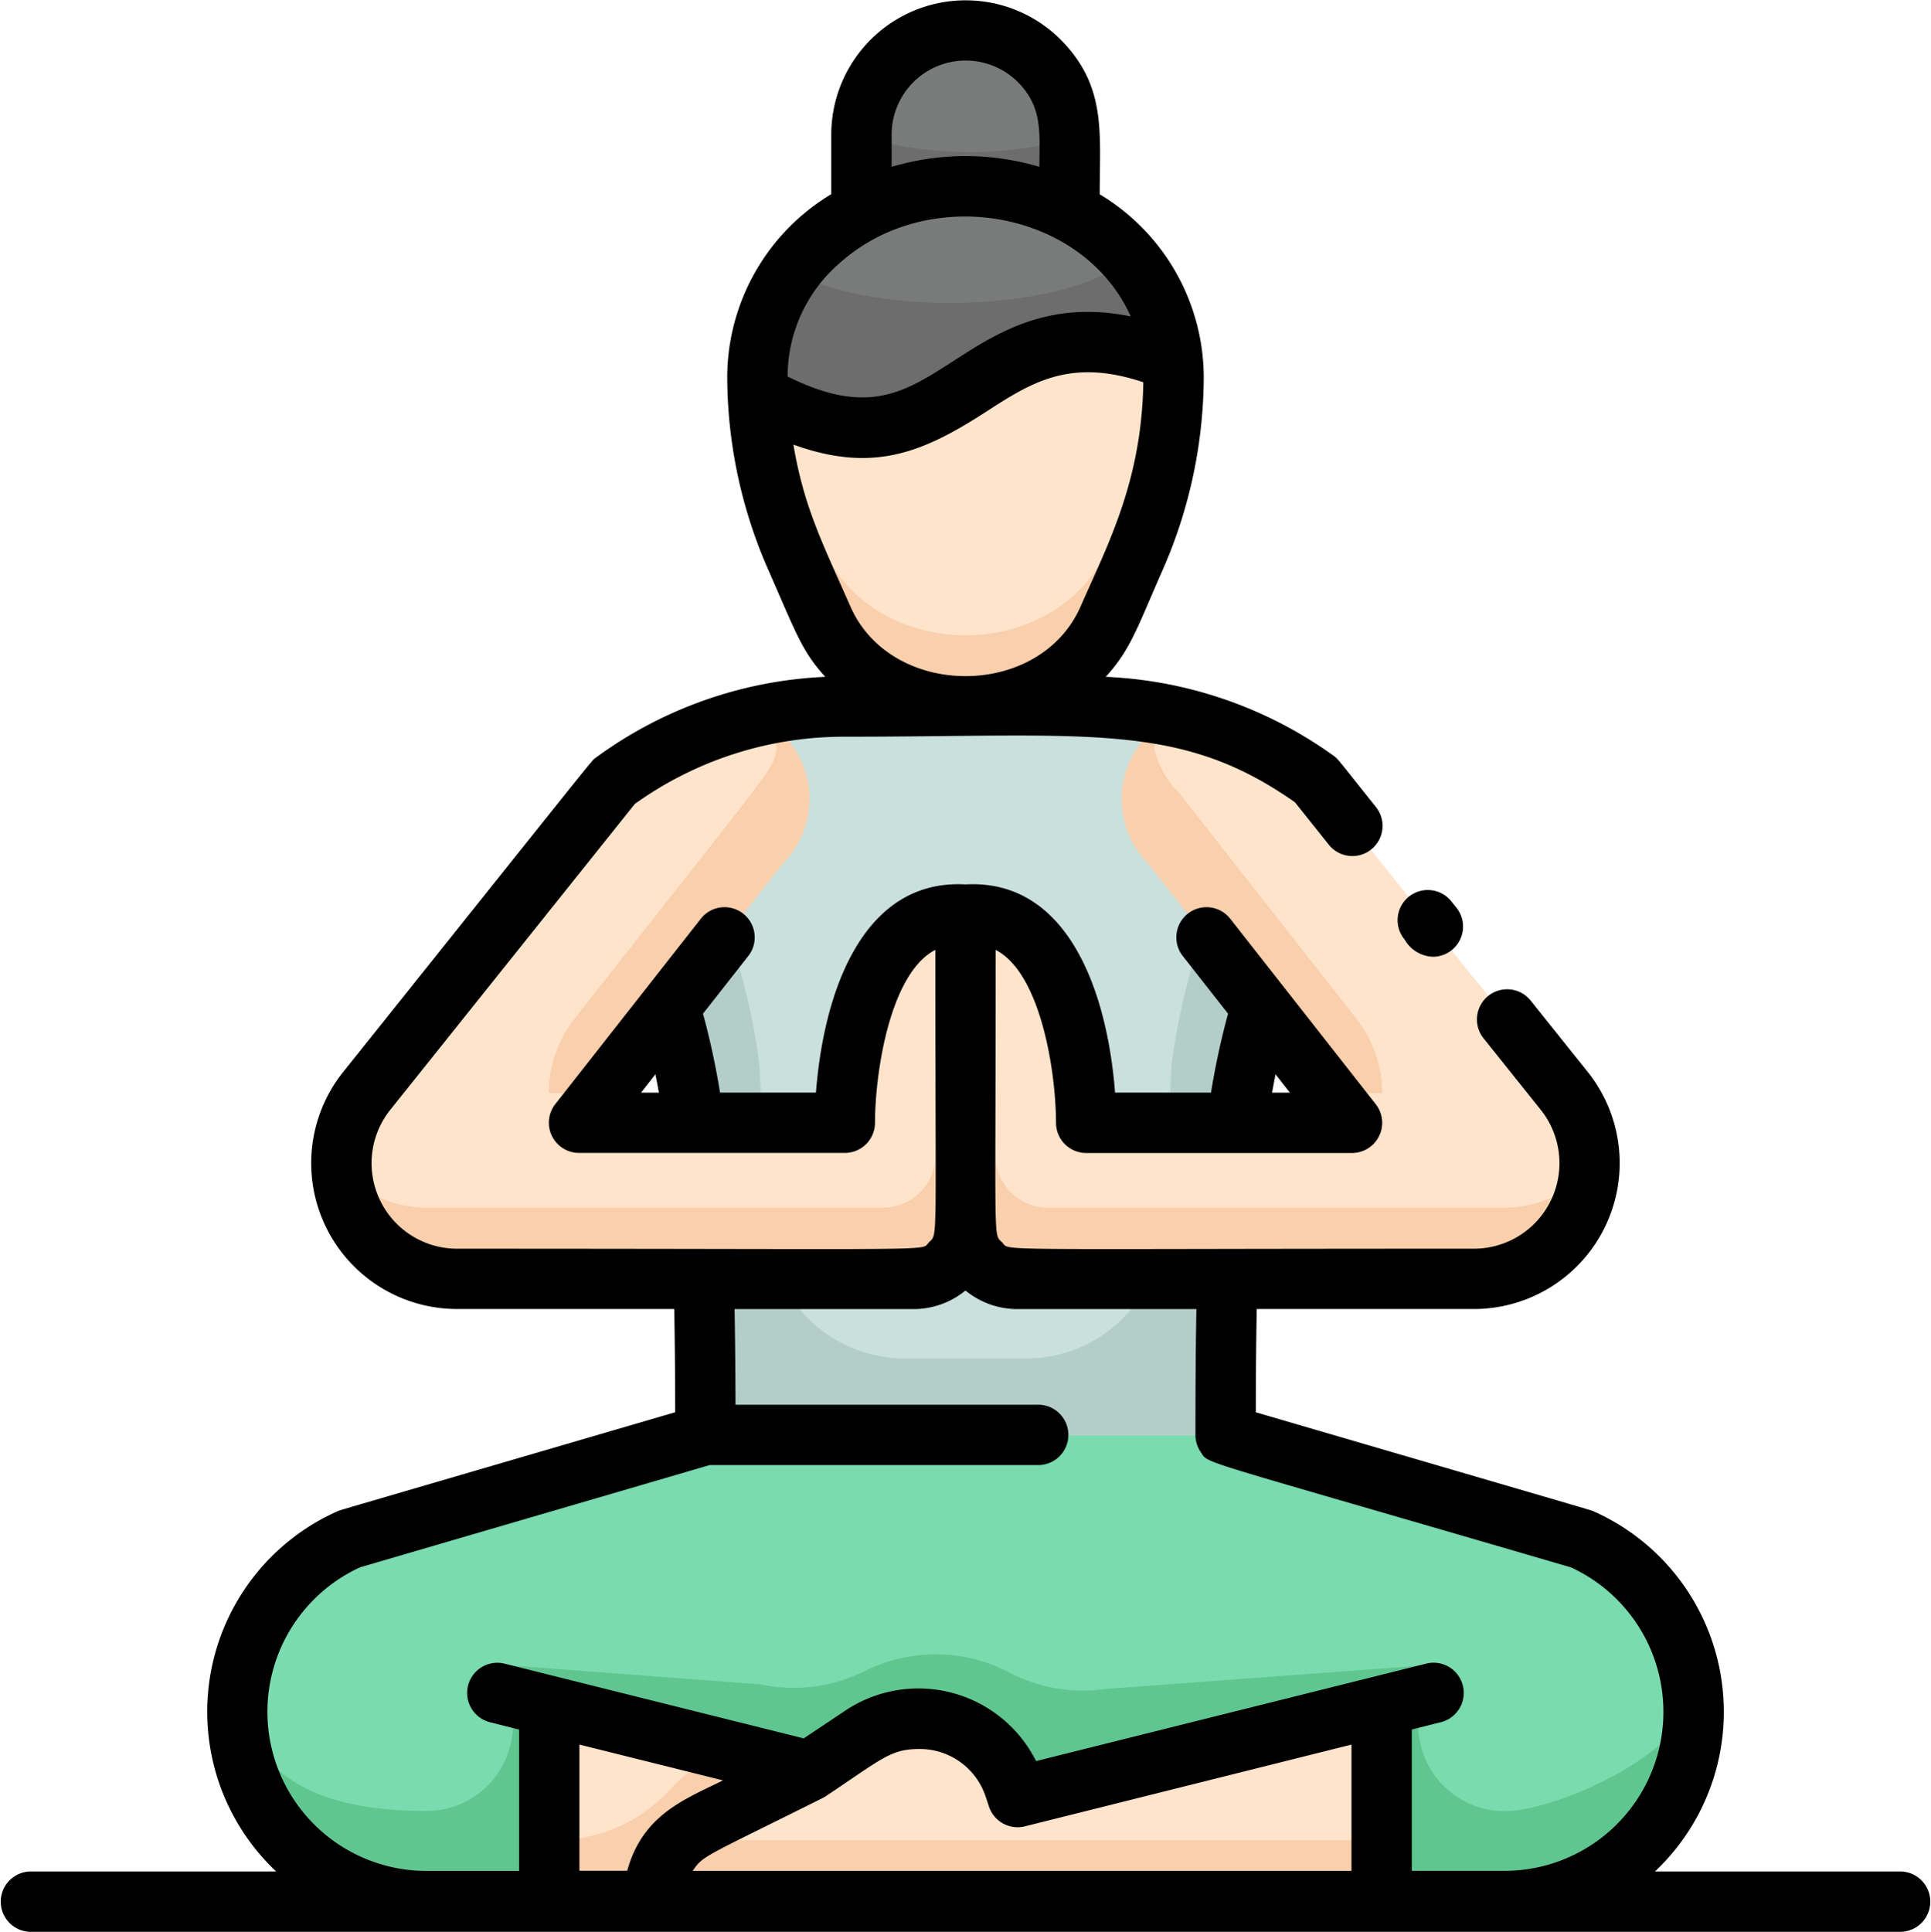 <svg xmlns="http://www.w3.org/2000/svg" width="105.001" height="105.034" viewBox="0 0 105.001 105.034"><defs><style>.a{fill:#6d6d6d;}.b{fill:#5fc68f;}.c{fill:#7adbae;}.d{fill:#b3cec9;}.e{fill:#cae0dd;}.f{fill:#f9cfac;}.g{fill:#ffe4cc;}.h{fill:#797a7a;}</style></defs><g transform="translate(-0.081 0)"><path class="a" d="M239.807,13.819v4.342H228.491V13.819a5.658,5.658,0,0,1,11.316,0Z" transform="translate(-181.568 -6.487)"/><path class="b" d="M142.16,395.63a10.286,10.286,0,0,1-10.287,10.287H73.245a10.288,10.288,0,0,1-4.18-19.688l19.349-5.658H116.7l19.349,5.658A10.29,10.29,0,0,1,142.16,395.63Z" transform="translate(-49.978 -302.523)"/><path class="c" d="M142.4,394.406c0,3.308-7.371,6.589-10.213,6.589a4.7,4.7,0,0,1-4.7-4.7v-3.2l-17.021,1.26a8.624,8.624,0,0,1-5.076-.824,8.651,8.651,0,0,0-8.01-.148,8.624,8.624,0,0,1-5.664.719L78.26,393.086v3.2a4.7,4.7,0,0,1-4.7,4.7c-5.264,0-9.6-1.491-10.213-6.589a10.286,10.286,0,0,1,6.033-8.177l19.349-5.658h28.289l19.349,5.658a10.286,10.286,0,0,1,6.033,8.177Z" transform="translate(-50.287 -302.523)"/><g transform="translate(33.456 38.428)"><path class="d" d="M201.072,191.5c-3.007,16.09-4.981,10.39-4.981,35.5H167.8c0-25.228-1.941-19.235-4.981-35.5l7.867-3.575c3.059-.693,3.865-.523,17.889-.523a21.219,21.219,0,0,1,4.647.515c8.632,3.874,7.742,3.446,7.848,3.583Z" transform="translate(-162.821 -187.381)"/><path class="d" d="M184.59,306.307l-.539-8.486C184.316,299.941,184.492,302.573,184.59,306.307Z" transform="translate(-179.697 -275.172)"/><path class="d" d="M326.02,297.821l-.539,8.486C325.579,302.573,325.756,299.942,326.02,297.821Z" transform="translate(-292.123 -275.172)"/></g><path class="e" d="M213.087,190.928c-.8,4.279-1.827,7.624-2.618,10.5-1.317,4.745-1.4,7.321-1.58,14.123a7.472,7.472,0,0,1-7.47,7.278h-6.563a7.472,7.472,0,0,1-7.47-7.278c-.195-7.475-.364-9.746-1.58-14.123-.866-3.15-1.817-6.214-2.618-10.5l6.748-3.066c2.609-.591,3.708-.448,12.43-.448a18.2,18.2,0,0,1,3.986.442C213.761,191.178,213,190.811,213.087,190.928Z" transform="translate(-145.557 -148.966)"/><path class="e" d="M201.864,290.856l-.463-8.725C201.628,283.95,201.779,287.652,201.864,290.856Z" transform="translate(-160.033 -224.271)"/><path class="e" d="M308.968,282.132l-.463,8.724C308.589,287.653,308.741,283.951,308.968,282.132Z" transform="translate(-245.172 -224.272)"/><path class="f" d="M290.026,214.3a6.29,6.29,0,0,1-6.284,6.284H258.909a2.829,2.829,0,0,1-2.828-2.83V200.78a4.7,4.7,0,0,1,1.641.158c4.922,1.425,4.922,11.158,4.922,11.158H277.1c-1.893-2.409-10.847-13.816-11.066-14.1a4.989,4.989,0,0,1-1.335-4.661v0a5,5,0,0,1,2.662-3.357,21.212,21.212,0,0,1,7.775,3.488C288.868,211.014,290.026,210.844,290.026,214.3Z" transform="translate(-203.5 -151.019)"/><path class="f" d="M124.49,200.812v16.972a2.829,2.829,0,0,1-2.828,2.83H96.829a6.293,6.293,0,0,1-4.908-10.209c14.084-17.612,13.417-16.791,13.49-16.845a21.284,21.284,0,0,1,7.82-3.54,5,5,0,0,1,1.308,8.012c-.218.278-9.182,11.7-11.066,14.1h14.454s0-9.733,4.922-11.158a4.7,4.7,0,0,1,1.641-.158Z" transform="translate(-71.909 -151.051)"/><path class="g" d="M296.33,213.481a6.086,6.086,0,0,1-.449,1.634,6.228,6.228,0,0,1-4.139,1.563H266.909a2.829,2.829,0,0,1-2.828-2.83v-12.91C269,202.364,269,212.1,269,212.1h14.454l-1.3-1.649H285.1a6.511,6.511,0,0,0-1.392-4.03c-4.466-5.686-2.292-2.918-9.674-12.321a4.972,4.972,0,0,1-1.335-2.408,4.945,4.945,0,0,1,.6-1.479c.135-.084.275-.16.416-.23a20.173,20.173,0,0,1,7.848,3.583l13.443,16.81A6.253,6.253,0,0,1,296.33,213.481Z" transform="translate(-209.859 -151.019)"/><path class="g" d="M123.08,200.97v12.91a2.829,2.829,0,0,1-2.828,2.83H95.419a6.228,6.228,0,0,1-4.139-1.563,6.085,6.085,0,0,1-.449-1.634,6.251,6.251,0,0,1,1.321-3.107c14.084-17.612,13.417-16.791,13.49-16.845a21.285,21.285,0,0,1,7.82-3.54c.135.068.269.141.4.224a4.983,4.983,0,0,1,.6,1.477c-.3,1.328.388.218-11.009,14.729a6.522,6.522,0,0,0-1.392,4.03H105l-1.3,1.649h14.454S118.158,202.4,123.08,200.97Z" transform="translate(-72.139 -151.051)"/><path class="f" d="M223.521,59.828c0,5.856-1.9,9.468-3.556,13.224-2.8,6.355-12.721,6.354-15.516,0l-1.456-3.3a23.128,23.128,0,0,1-1.981-11.421c.791-4.913,5.44-8.786,11.2-8.786C218.416,49.541,223.521,54.106,223.521,59.828Z" transform="translate(-159.625 -39.381)"/><path class="g" d="M223.882,58.291c-.43,4.453-1.838,7.2-3.437,10.83-2.8,6.355-12.721,6.354-15.516,0-1.667-3.782-2.994-6.343-3.437-10.828,1.324-8.22,12.542-11.822,19.2-5.773A9.946,9.946,0,0,1,223.882,58.291Z" transform="translate(-160.105 -39.347)"/><path class="a" d="M223.507,59.051c-11.218-4.657-11.349,8.1-22.573,1.833-.014-.351-.023-.7-.023-1.056,0-5.716,5.1-10.287,11.314-10.287C218.1,49.541,223.065,53.653,223.507,59.051Z" transform="translate(-159.644 -39.381)"/><path class="f" d="M159.875,455.977c-6.264,3.132-6.867,3.2-7.766,4.61a4.563,4.563,0,0,0-.72,2.461h-5.658V452.441C162.194,456.555,151.11,453.785,159.875,455.977Z" transform="translate(-115.78 -359.654)"/><path class="f" d="M212.924,452.441v10.607h-39.6a4.586,4.586,0,0,1,2.121-3.862c.272-.174-.135.041,6.366-3.209,2.871-1.915,3.831-2.83,5.933-2.83a5.423,5.423,0,0,1,5.2,3.708l.176.535Z" transform="translate(-137.712 -359.654)"/><path class="g" d="M155.423,454.863a8.055,8.055,0,0,0-2.9,1.835,8.527,8.527,0,0,1-6.788,3.011v-7.268Z" transform="translate(-115.78 -359.654)"/><path class="g" d="M221.143,452.441v7.268H184.455a.843.843,0,0,1-.794-.523,4.214,4.214,0,0,1,.41-.232c7.155-3.578,5.208-2.48,8.806-4.879a5.51,5.51,0,0,1,8.287,2.779l.176.535Z" transform="translate(-145.931 -359.654)"/><path class="h" d="M228.343,53.468c-3.372,2.841-13.506,3.258-18.332.71C214.259,48.342,223.549,47.959,228.343,53.468Z" transform="translate(-166.878 -39.395)"/><path class="h" d="M239.807,14.038a20.842,20.842,0,0,1-11.316-.127,5.661,5.661,0,1,1,11.316.127Z" transform="translate(-181.568 -6.489)"/><path d="M103.441,101.753H90.073a11.932,11.932,0,0,0-3.331-19.579c-.156-.069,1.052.292-18.374-5.388,0-2.137.022-3.993.051-5.614H80.243A7.935,7.935,0,0,0,86.432,58.3l-3.119-3.9a1.641,1.641,0,0,0-2.563,2.05l3.12,3.9a4.65,4.65,0,0,1-3.627,7.542c-27.056,0-25.175.147-25.67-.344s-.35.415-.35-15.9c2.466,1.265,3.276,6.67,3.281,9.4a1.641,1.641,0,0,0,1.641,1.641H73.6a1.642,1.642,0,0,0,1.29-2.654L67,49.981a1.641,1.641,0,1,0-2.581,2.026l2.44,3.108a41.075,41.075,0,0,0-.927,4.289H60.714c-.432-5.586-2.608-11.625-8.132-11.318-5.524-.308-7.7,5.718-8.132,11.318H39.234a41.082,41.082,0,0,0-.927-4.289l2.44-3.108a1.641,1.641,0,1,0-2.581-2.026L30.275,60.031a1.642,1.642,0,0,0,1.29,2.654H46.019a1.642,1.642,0,0,0,1.641-1.639c.005-2.751.82-8.14,3.281-9.4,0,16.3.146,15.4-.341,15.894-.508.5,1.5.353-25.679.353a4.65,4.65,0,0,1-3.626-7.543L34.6,43.71a19.515,19.515,0,0,1,11.41-3.655c13.344,0,18.221-.839,24.486,3.566l1.87,2.341a1.641,1.641,0,0,0,2.563-2.048c-2.139-2.677-2.079-2.642-2.337-2.828A22.884,22.884,0,0,0,60.207,36.8c1.359-1.485,1.72-2.693,3.091-5.8a26.282,26.282,0,0,0,2.239-10.579,11.647,11.647,0,0,0-5.657-9.857c0-3.381.374-5.9-2.138-8.423A7.309,7.309,0,0,0,45.282,7.3v3.257a11.648,11.648,0,0,0-5.657,9.857A26.173,26.173,0,0,0,41.865,31c1.481,3.36,1.8,4.389,3.093,5.8a22.779,22.779,0,0,0-12.479,4.394c-.267.2.59-.825-13.747,17.1A7.932,7.932,0,0,0,24.92,71.171H36.744c.03,1.622.047,3.478.051,5.614C17.34,82.475,18.577,82.1,18.422,82.173a11.929,11.929,0,0,0-3.324,19.58H1.722a1.641,1.641,0,0,0,0,3.281h101.72a1.641,1.641,0,0,0,0-3.281Zm-34-43.344.782,1h-.969C69.313,59.064,69.376,58.733,69.442,58.409Zm-33.721,0c.066.325.129.655.188,1h-.969ZM48.564,7.3a4.027,4.027,0,0,1,6.858-2.845C56.8,5.838,56.6,7.254,56.6,9.072a14.086,14.086,0,0,0-8.035,0V7.3Zm-2.881,7.054c4.9-4.453,13.3-2.921,15.884,2.851-4.459-.917-7.271.894-9.607,2.4-2.7,1.744-4.7,3.031-9.052.865A8.149,8.149,0,0,1,45.683,14.353Zm-2.462,9.818c4.383,1.588,7.1.4,10.518-1.809,2.416-1.558,4.528-2.917,8.512-1.579-.088,5.345-1.9,8.755-3.413,12.194-2.219,5.047-10.295,5.042-12.513,0-1.518-3.444-2.536-5.42-3.1-8.8ZM39.395,96.8c-2,1-4.372,1.83-5.207,4.915h-2.6V94.854Zm-1.645,4.915c.575-.853.608-.728,7.08-3.964.035-.018.114-.062.169-.1,3.079-2.053,3.511-2.557,5.092-2.557a3.772,3.772,0,0,1,3.585,2.585l.178.535A1.641,1.641,0,0,0,55.808,99.3L73.57,94.854v6.866H37.749ZM14.621,93.074a8.648,8.648,0,0,1,5.037-7.858l19.014-5.56H56.494a1.641,1.641,0,1,0,0-3.281H40.075c-.006-1.96-.022-3.681-.05-5.2h9.728a4.447,4.447,0,0,0,2.827-1.009,4.448,4.448,0,0,0,2.829,1.009h9.728c-.041,2.253-.051,4.6-.051,6.852a1.641,1.641,0,0,0,.282.912c.477.7-.738.176,20.137,6.28a8.647,8.647,0,0,1-3.609,16.5H76.851V94.034l1.586-.4a1.641,1.641,0,0,0-.8-3.183l-21.218,5.3a7.159,7.159,0,0,0-10.388-2.735l-2.246,1.5L27.521,90.454a1.641,1.641,0,0,0-.8,3.183l1.586.4v7.686H23.267a8.656,8.656,0,0,1-8.646-8.646Z" transform="translate(0 0)"/><path d="M372.66,239.684a1.643,1.643,0,0,0,1.278-2.668l-.259-.322a1.641,1.641,0,1,0-2.559,2.054A1.842,1.842,0,0,0,372.66,239.684Z" transform="translate(-294.66 -187.665)"/></g></svg>